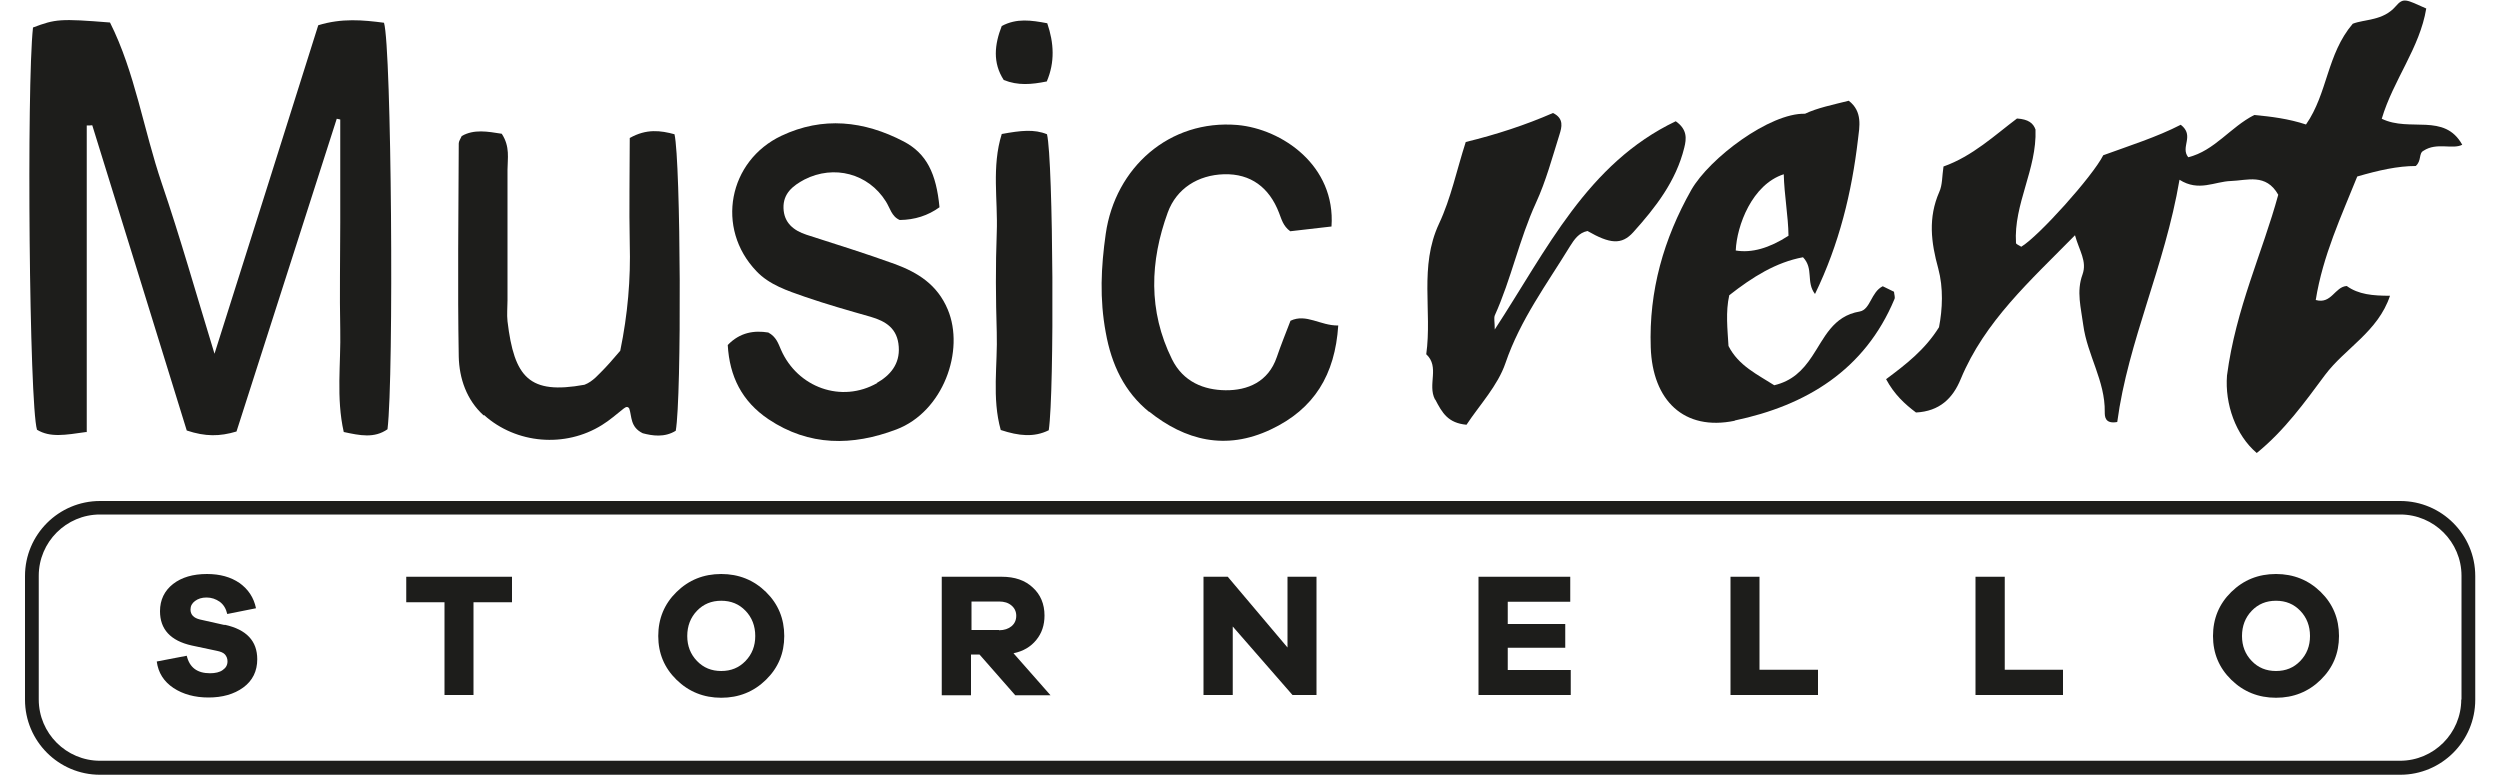 <svg xmlns="http://www.w3.org/2000/svg" viewBox="0 0 100 31"><defs><style>      .cls-1 {        fill: #1d1d1b;        stroke-width: 0px;      }      .cls-2 {        mix-blend-mode: multiply;      }      .cls-3 {        isolation: isolate;      }    </style></defs><g class="cls-3"><g id="Livello_1" data-name="Livello 1"><g class="cls-2"><path class="cls-1" d="M75.44,15.16c.33.62.76,1.01,1.2,1.34.94-.05,1.47-.56,1.79-1.34.96-2.31,2.77-3.92,4.57-5.75.17.62.49,1.04.3,1.57-.25.68-.06,1.33.03,2.02.16,1.2.88,2.24.86,3.48,0,.17,0,.49.5.4.43-3.23,1.9-6.22,2.49-9.69.77.49,1.4.07,2.06.05.64-.02,1.4-.32,1.89.55-.63,2.31-1.7,4.55-2.05,7.23-.09,1.14.35,2.39,1.19,3.1,1.11-.9,1.92-2.03,2.73-3.12.8-1.07,2.12-1.73,2.6-3.17-.69,0-1.26-.05-1.73-.39-.48.03-.61.74-1.24.56.28-1.77,1.03-3.37,1.66-4.94.86-.25,1.62-.42,2.34-.42.24-.21.11-.51.31-.61.53-.35,1.16-.04,1.55-.24-.72-1.29-2.09-.49-3.22-1.04.46-1.55,1.52-2.83,1.78-4.41-.81-.36-.91-.45-1.22-.09-.51.59-1.24.51-1.72.7-1.04,1.22-1,2.78-1.87,4.03-.69-.23-1.41-.32-2.07-.38-.96.49-1.59,1.43-2.64,1.69-.33-.41.27-.86-.3-1.3-.95.49-2.06.84-3.1,1.22-.43.85-2.59,3.25-3.28,3.66-.07-.05-.21-.1-.21-.15-.1-1.56.84-2.95.78-4.54-.09-.25-.28-.41-.74-.44-.88.66-1.78,1.51-2.94,1.92-.06.39-.04.74-.17,1.02-.45,1.03-.33,2.01-.04,3.06.21.78.17,1.63.03,2.35-.57.91-1.33,1.49-2.12,2.08Z"></path><path class="cls-1" d="M3.47,17.29V5.02c.07,0,.15,0,.22-.01,1.27,4.1,2.54,8.19,3.78,12.21.75.25,1.32.24,1.99.04,1.34-4.17,2.67-8.34,4.01-12.51.05.01.09.02.14.03v4.13c0,1.42-.03,2.85,0,4.27.03,1.36-.17,2.73.14,4.1.65.14,1.22.26,1.75-.11.26-2.13.16-15.27-.14-16.26-.84-.11-1.69-.19-2.63.1-1.35,4.29-2.71,8.59-4.15,13.14-.75-2.45-1.37-4.65-2.11-6.82-.73-2.15-1.07-4.44-2.07-6.43-2-.16-2.18-.14-3.08.2-.26,2.37-.15,15.08.16,16.09.53.32,1.12.21,1.97.09Z"></path><path class="cls-1" d="M35.09,15.32c-1.43.82-3.19.18-3.85-1.33-.11-.25-.19-.52-.51-.69-.56-.09-1.13-.01-1.62.5.07,1.25.56,2.25,1.63,2.97,1.63,1.09,3.36,1.07,5.11.41,1.88-.71,2.75-3.16,2.06-4.8-.42-1-1.2-1.48-2.12-1.82-1.16-.42-2.35-.79-3.53-1.17-.52-.17-.9-.48-.92-1.06-.02-.59.37-.9.84-1.15,1.18-.6,2.55-.24,3.25.87.17.26.23.61.56.75q.9-.01,1.59-.51c-.13-1.36-.52-2.15-1.43-2.63-1.59-.83-3.24-1.01-4.89-.23-2.12,1-2.65,3.7-1,5.42.51.54,1.24.78,1.93,1.02.87.3,1.75.55,2.63.8.62.18,1.08.47,1.13,1.2.05.7-.35,1.15-.88,1.45Z"></path><path class="cls-1" d="M69.39,16.82c2.85-.6,5.2-2.01,6.39-4.86.03-.07-.01-.17-.02-.29-.14-.07-.3-.15-.45-.22-.47.23-.49.93-.92,1.01-1.08.18-1.42,1.07-1.91,1.8-.38.57-.8.98-1.51,1.15-.67-.43-1.43-.78-1.83-1.57-.04-.68-.12-1.36.03-2.03.93-.73,1.87-1.32,2.95-1.52.44.46.11.99.48,1.47.97-2,1.47-4.06,1.72-6.19.06-.5.19-1.11-.37-1.54-.64.16-1.27.29-1.75.52-1.4-.04-3.82,1.77-4.55,3.05-1.1,1.95-1.7,4.03-1.62,6.3.07,2.12,1.33,3.35,3.36,2.93ZM71.35,6.96c.02.85.18,1.68.19,2.47q-1.16.75-2.11.59c.04-.99.65-2.64,1.92-3.05Z"></path><path class="cls-1" d="M19.36,16.6c1.29,1.16,3.25,1.32,4.72.4.31-.19.59-.44.87-.66.09-.07.16-.09.22,0,.11.32.03.74.54.99.38.1.87.18,1.32-.1.24-1.37.2-10.75-.05-11.86-.55-.15-1.12-.23-1.79.15,0,1.39-.03,2.8,0,4.22.04,1.43-.08,2.83-.38,4.29-.18.2-.38.45-.6.68-.26.26-.49.55-.83.68-2.21.4-2.81-.28-3.08-2.54-.03-.27,0-.55,0-.83,0-1.74,0-3.49,0-5.23,0-.45.11-.92-.23-1.44-.57-.09-1.11-.19-1.6.09-.06.13-.12.21-.12.3-.01,2.84-.05,5.69,0,8.53.02.86.31,1.73,1,2.35Z"></path><path class="cls-1" d="M45.96,16.46c1.45,1.16,3.07,1.57,4.87.72,1.74-.82,2.57-2.19,2.7-4.16-.72.01-1.28-.49-1.91-.19-.2.52-.39.99-.55,1.46-.34.99-1.17,1.33-2.05,1.32-.86-.01-1.69-.33-2.14-1.24-.96-1.94-.88-3.92-.17-5.87.35-.96,1.21-1.5,2.25-1.53,1.07-.03,1.81.53,2.2,1.54.1.25.16.53.45.74.5-.06,1.03-.12,1.65-.19.17-2.44-1.98-3.9-3.76-4.06-2.72-.23-4.89,1.7-5.27,4.35-.19,1.33-.25,2.61,0,3.95.23,1.29.75,2.38,1.74,3.18Z"></path><path class="cls-1" d="M57.41,15.98c.28.54.51.94,1.25,1.01.52-.79,1.25-1.56,1.56-2.47.59-1.73,1.65-3.15,2.58-4.67.17-.27.35-.54.7-.61.89.51,1.36.57,1.83.05.89-.99,1.71-2.04,2.04-3.38.09-.36.13-.73-.34-1.06-3.54,1.69-5.15,5.13-7.24,8.33,0-.3-.04-.45,0-.56.66-1.46.98-3.05,1.65-4.51.4-.87.65-1.81.94-2.73.09-.29.19-.64-.26-.86-1.1.48-2.26.86-3.49,1.16-.36,1.11-.59,2.25-1.07,3.27-.8,1.71-.27,3.49-.51,5.22.55.51.04,1.21.35,1.81Z"></path><path class="cls-1" d="M40.03,17.2c.73.24,1.33.3,1.92.01.23-1.55.18-10.79-.07-11.84-.51-.21-1.05-.15-1.81-.01-.41,1.31-.15,2.64-.2,3.94-.05,1.33-.04,2.66,0,3.99.04,1.3-.2,2.63.16,3.91Z"></path><path class="cls-1" d="M41.87,3.26c.33-.77.29-1.54.02-2.33-.64-.12-1.22-.21-1.82.11-.29.74-.37,1.47.08,2.16.57.23,1.11.18,1.71.06Z"></path><path class="cls-1" d="M96,20.04H4c-1.65,0-3,1.34-3,3v4.95c0,1.65,1.34,3,3,3h92.01c1.65,0,3-1.34,3-3v-4.95c0-1.65-1.34-3-3-3ZM98.45,27.98c0,1.35-1.1,2.45-2.45,2.45H4c-1.35,0-2.45-1.1-2.45-2.45v-4.95c0-1.35,1.1-2.45,2.45-2.45h92.01c1.35,0,2.45,1.1,2.45,2.45v4.95Z"></path><path class="cls-1" d="M8.98,25l-.98-.22c-.25-.06-.38-.19-.38-.4,0-.14.06-.25.18-.34.12-.09.27-.14.46-.14.2,0,.37.06.53.17.16.12.25.28.3.49l1.15-.23c-.09-.43-.31-.76-.66-1.01-.35-.24-.78-.36-1.3-.36-.56,0-1.01.13-1.36.4-.34.27-.52.63-.52,1.09,0,.72.42,1.18,1.27,1.37l.99.21c.16.03.28.08.34.15.06.07.1.16.1.27,0,.15-.06.26-.19.35-.12.09-.3.13-.51.13-.51,0-.82-.23-.93-.7l-1.2.23c.06.45.28.8.67,1.06.38.25.85.38,1.4.38s1.02-.13,1.39-.4c.37-.27.56-.65.56-1.13,0-.73-.43-1.19-1.3-1.38Z"></path><polygon class="cls-1" points="16.25 24.09 17.78 24.09 17.78 27.8 18.94 27.8 18.94 24.09 20.48 24.09 20.48 23.07 16.25 23.07 16.25 24.09"></polygon><path class="cls-1" d="M28.85,22.96c-.71,0-1.3.24-1.79.72s-.73,1.07-.73,1.76.24,1.27.73,1.75c.49.48,1.09.72,1.79.72s1.3-.24,1.79-.72c.49-.48.73-1.06.73-1.75s-.24-1.28-.73-1.76c-.49-.48-1.09-.72-1.79-.72ZM29.82,26.44c-.26.27-.58.4-.97.4s-.71-.13-.97-.4c-.26-.27-.39-.6-.39-1s.13-.74.39-1.01c.26-.27.58-.4.97-.4s.71.13.97.4c.26.27.39.61.39,1.01s-.13.73-.39,1Z"></path><path class="cls-1" d="M41.45,25.6c.22-.27.33-.59.33-.98,0-.46-.16-.84-.47-1.12-.31-.29-.72-.43-1.24-.43h-2.4v4.74h1.17v-1.63h.34l1.43,1.63h1.41l-1.48-1.68c.39-.08.69-.26.91-.53ZM39.96,25.2h-1.1v-1.14h1.1c.21,0,.37.05.5.16.12.1.19.24.19.41s-.06.31-.19.42c-.12.1-.29.16-.5.16Z"></path><polygon class="cls-1" points="51.5 25.9 49.11 23.07 48.14 23.07 48.14 27.8 49.31 27.8 49.31 25.06 51.7 27.8 52.66 27.8 52.66 23.07 51.5 23.07 51.5 25.9"></polygon><polygon class="cls-1" points="60.31 25.91 62.61 25.91 62.61 24.96 60.31 24.96 60.31 24.07 62.81 24.07 62.81 23.07 59.14 23.07 59.14 27.8 62.83 27.8 62.83 26.8 60.31 26.8 60.31 25.91"></polygon><polygon class="cls-1" points="70.38 23.07 69.22 23.07 69.22 27.8 72.72 27.8 72.72 26.79 70.38 26.79 70.38 23.07"></polygon><polygon class="cls-1" points="80.19 23.07 79.02 23.07 79.02 27.8 82.52 27.8 82.52 26.79 80.19 26.79 80.19 23.07"></polygon><path class="cls-1" d="M91.04,22.96c-.71,0-1.3.24-1.79.72-.49.48-.73,1.07-.73,1.76s.24,1.27.73,1.75c.49.48,1.09.72,1.79.72s1.3-.24,1.79-.72c.49-.48.73-1.06.73-1.75s-.24-1.28-.73-1.76-1.09-.72-1.79-.72ZM92.01,26.44c-.26.27-.58.4-.97.4s-.71-.13-.97-.4c-.26-.27-.39-.6-.39-1s.13-.74.39-1.01c.26-.27.58-.4.97-.4s.71.13.97.4c.26.27.39.61.39,1.01s-.13.73-.39,1Z"></path></g></g></g></svg>